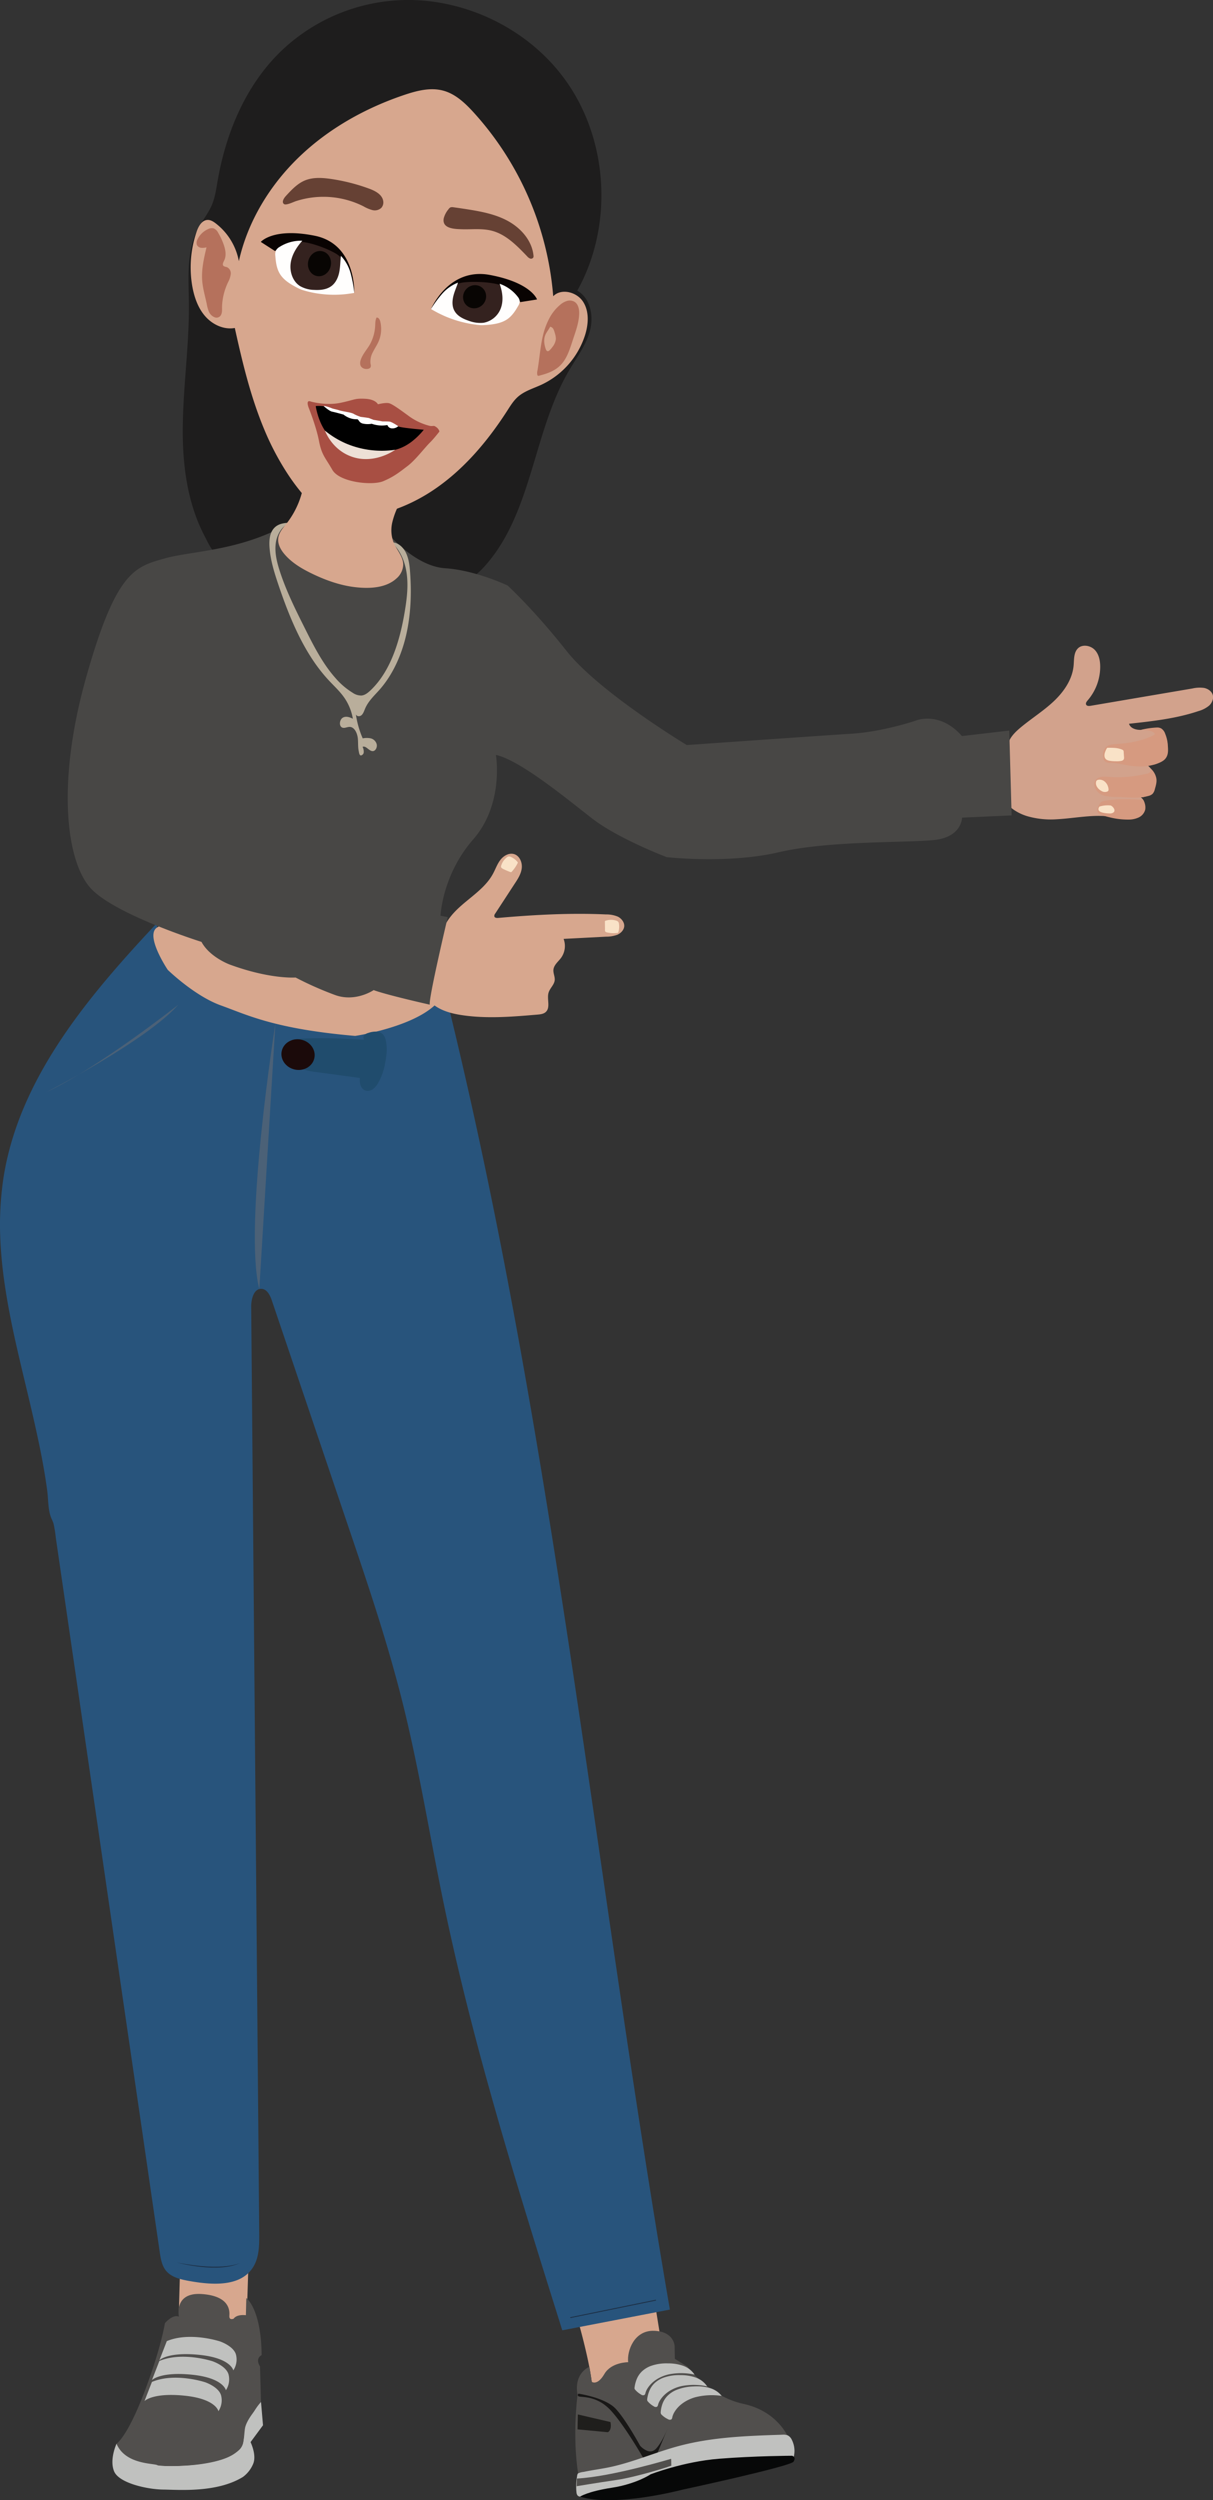 <svg xmlns="http://www.w3.org/2000/svg" id="Layer_1" data-name="Layer 1" viewBox="0 0 749.41 1544.5"><rect x="0" y="0" width="749.41" height="1544.5" fill="#333333" stroke="none"/><defs><style>.cls-1{fill:#1e1d1d;}.cls-2{fill:#d7a78e;}.cls-3{fill:#28547c;}.cls-4{fill:#d2a28c;}.cls-5{fill:#d69a80;}.cls-6{fill:#f9e2c7;}.cls-7{fill:#484745;}.cls-8{fill:#b9ae9b;}.cls-9{fill:#664134;}.cls-10{fill:#a84f43;}.cls-11{fill:#fff;}.cls-12{fill:#34221f;}.cls-13{fill:#090302;}.cls-14{fill:#fffefd;}.cls-15{fill:#080503;}.cls-16{fill:#b5715c;}.cls-17{fill:#204c6d;}.cls-18{fill:#1b0a0a;}.cls-19{fill:#4b6177;}.cls-20{fill:#ede0d6;}.cls-21{fill:#1d3148;}.cls-22{fill:#c0c1bf;}.cls-23{fill:#514f4d;}.cls-24{fill:#1f1e1c;}.cls-25{fill:#181716;}.cls-26{fill:#070808;}</style></defs><g id="&#x110;&#x1EA6;U"><path class="cls-1" d="M275.61,2.42a113.61,113.61,0,0,0-102.82,30c-21.21,20.91-33.3,49.95-38.37,79.49-.86,5-1.55,10.07-3.52,14.72-2.2,5.18-5.88,9.56-8.51,14.53-7.35,13.86-5.85,30.55-5.69,46.28.26,26.66-3.88,53.21-3.79,79.88.07,17.44,2.09,35.15,8.09,51.58a97.58,97.58,0,0,0,5.25,11.94c1.8,3.43,3.94,8.4,6.84,11,5.41,4.86,15.33-1.3,20.21-4.3a84,84,0,0,1,10.83-6.17c10.08-4.31,21.56-2.62,32.34-.77q17,2.92,34.05,6.11c6.27,1.18,12.82,2.51,17.77,6.6,5.41,4.47,8.16,11.66,13.73,15.92,6,4.58,14.46,4.89,21.5,2.22s12.84-7.93,17.72-13.72c27.87-33.09,28.47-81.9,50.54-119.21,4.7-7.94,10.44-15.51,12.77-24.46s.12-20-7.9-24.49c21.91-39.28,19.48-91.2-6-128.19C333.18,26,305.47,8.54,275.61,2.42Z"></path><path class="cls-2" d="M111.11,1406.71l-.57,20.1s16.11-12.92,30.07,5.25l.17,9s5.68-4.14,11.4-.94l1.15-36.35s-14.71,10.29-42.3,2.84"></path><path class="cls-2" d="M358,1436.72s8.76,31.06,8,42.55c0,0,10.13-7.23,16.31-12.68a18.21,18.21,0,0,1,9.39-.26s-2.9-20.19,16.19-23.18l-2.58-16Z"></path><path class="cls-3" d="M98.85,568.23l0,0c-6.7,10.84,3.82,24.07,14,31.69,23.53,17.57,51.05,30.9,80.31,33.23s60.33-7.55,79.42-29.87c68,270.18,94.1,548.88,141.28,823.46l-66.47,12.82c-27.45-87.41-54.94-175-73.47-264.71-8.56-41.43-15.19-83.29-25.52-124.32-9.27-36.87-21.49-72.92-33.69-108.92L168,803.53c-1.1-3.25-2.91-7.08-6.34-7.33-4.82-.34-6.5,6.25-6.46,11.08l4.95,572.42c.07,7.43,0,15.39-4.22,21.52-7.91,11.55-25,10.37-38.8,7.9-5.32-.95-11.11-2.17-14.54-6.35-2.63-3.21-3.32-7.53-3.92-11.64L88,1317.58,77.25,1244l-10.7-73.55-10.7-73.54-10.69-73.55-10.7-73.55a68.93,68.93,0,0,0-1.39-8.59c-.46-1.6-1.32-3-1.84-4.6-1.6-4.9-1.39-10.76-2.07-15.86-1.51-11.21-3.6-22.33-6-33.38-4.73-22.19-10.57-44.13-15.26-66.33C3.35,799.31-.14,777.15,0,754.84a199,199,0,0,1,2.1-26.93C11.75,665.42,55.51,614.28,98.85,568.23Z"></path><path id="EO" class="cls-2" d="M102.46,561.8s3.13,6.38-5.15,11,6.33,26.33,6.33,26.33,16.48,16.11,32.89,22,33,14.48,82.89,18.81c0,0,51.68-7.56,56-30.13a8.78,8.78,0,0,0-4.71-3.64s-.35,5.31-2.05,5.7S228.33,599,228.33,599s-5.94,9.2-27.58,5c0,0-21-6.5-27.58-13.25a179.21,179.21,0,0,1-38.83-6.13C112.78,578.81,105,566.49,102.46,561.8Z"></path><g id="TAY_TR&#xC1;I" data-name="TAY TR&#xC1;I"><path class="cls-4" d="M622.8,459.37c.11-.36.24-.71.38-1.05,1.49-3.62,4.42-6.43,7.42-8.94,6.65-5.55,14.06-10.17,20.36-16.1s11.6-13.57,12.34-22.19c.33-3.74,0-8,2.73-10.62s7.69-1.75,10.33,1,3.41,6.88,3.36,10.73A31.85,31.85,0,0,1,672,432.63c-.67.77-1.42,1.8-.94,2.7s1.75.85,2.74.68l62.89-10.7a20.11,20.11,0,0,1,7.16-.35c2.36.46,4.68,2,5.39,4.26s-.4,5-2.21,6.66a17.74,17.74,0,0,1-6.51,3.37c-13.82,4.66-28.45,6.27-43,7.86.9,3,4.76,4,7.91,3.73s6.37-1.42,9.41-.54c4.25,1.23,6.6,6.08,6.48,10.5a12.83,12.83,0,0,1-3.89,9.14A9.47,9.47,0,0,1,708,472c3.76,2.64,6.3,7.21,5.8,11.78s-4.42,8.72-9,8.81c2.91,1.88,3.08,6.45,1,9.2s-5.77,3.88-9.24,3.94-6.87-.79-10.3-1.25c-11-1.48-22.08,1-33.15,1.61a52.86,52.86,0,0,1-18.52-1.91,30.15,30.15,0,0,1-8.22-3.91,25.26,25.26,0,0,1-3.52-2.92c-.69-.7-.66-1-.67-2l0-3.05-.23-23.06C621.8,465.9,621.78,462.5,622.8,459.37Z"></path><path class="cls-5" d="M705,450.84c1.42.06,5.9.31,7.53,1.5.28.2,1,.72.87,1.19a1.1,1.1,0,0,1-.61.57c-7.17,3.78-15.35,5-23.38,5.54-2.12.15-4.41.34-6,1.77a6.51,6.51,0,0,0-1.9,4.85c0,1.74.23,3.91,2,4.66a5.12,5.12,0,0,0,2.15.41c6.1-.55,16.81,4.76,29,.5,3.8-1.32,5.17-2.69,5.93-4,1.33-2.27,1.12-4.83.83-8.34a21.5,21.5,0,0,0-1.54-6.19,6.3,6.3,0,0,0-2.48-3.31,5.32,5.32,0,0,0-2.72-.56A50.24,50.24,0,0,0,705,450.84Z"></path><path class="cls-5" d="M710.85,474.7a3,3,0,0,1-.36,2.31,3.53,3.53,0,0,1-2.23,1q-2.64.63-5.33,1.08a73.67,73.67,0,0,1-17.92.84,22.34,22.34,0,0,0-3.92-.11,6.21,6.21,0,0,0-3.59,1.41,4.7,4.7,0,0,0-1.1,5.2,8.29,8.29,0,0,0,3.93,4.34,10.76,10.76,0,0,0,2.19.84,32.61,32.61,0,0,0,7.71.69c6.47.17,13.08,1.16,19.3-.61a5.67,5.67,0,0,0,2.54-1.28,6.25,6.25,0,0,0,1.4-2.86c1-3.37,1.27-5.1.88-7A10.89,10.89,0,0,0,710.85,474.7Z"></path><path class="cls-5" d="M706.18,494.2l0,0a1.88,1.88,0,0,0-.88-.18c-7.6-.35-15.27-.69-22.76.67a5.27,5.27,0,0,0-2.29.83,5.65,5.65,0,0,0-1.45,2.15,6,6,0,0,0-.82,3.61,3.06,3.06,0,0,0,2.14,2,37.27,37.27,0,0,0,5.06,1.52,46.23,46.23,0,0,0,12.15,1.5,14.61,14.61,0,0,0,6.2-1.33,7.39,7.39,0,0,0,4-4.8,8.47,8.47,0,0,0-.71-5A1.82,1.82,0,0,0,706.18,494.2Z"></path><path class="cls-6" d="M684,462.06a.9.9,0,0,0-.29.38,14.29,14.29,0,0,0-1.17,2.77c-.39,1.51-.26,3.31,1.21,4.17a5.35,5.35,0,0,0,1.57.56,21.83,21.83,0,0,0,4,.33,14,14,0,0,0,3.42-.22,2.21,2.21,0,0,0,1.52-.94,2.57,2.57,0,0,0,.17-1.43l-.21-3.25a1.69,1.69,0,0,0-.22-.86,1.65,1.65,0,0,0-.65-.45c-2.72-1.2-5.81-1.2-8.79-1.17A.92.92,0,0,0,684,462.06Z"></path><path class="cls-6" d="M679,481.65a4.88,4.88,0,0,1,3.3,1,6.63,6.63,0,0,1,2.26,3.3,5.76,5.76,0,0,1,.31,1.79,1.37,1.37,0,0,1-.12.69,1.34,1.34,0,0,1-.57.51,3.9,3.9,0,0,1-3.45-.19c-2.06-1-4.08-3.29-3.58-5.74a1.82,1.82,0,0,1,.32-.74,1.79,1.79,0,0,1,1-.54Z"></path><path class="cls-6" d="M679.26,498.26s-1.64,2,.42,3.16,6.48,1.1,6.48,1.1,2.26-.17,2.37-1.75-1.93-3.24-2.51-3.2A17.49,17.49,0,0,0,679.26,498.26Z"></path></g><g id="TAY_PH&#x1EA2;I" data-name="TAY PH&#x1EA2;I"><path class="cls-2" d="M273.49,574.42c-3.13,7.09-4.46,15.05-5.69,22.78a40.86,40.86,0,0,1-1,6.06l-1,6.35c-.34,2.11-.7,4.23-1,6.35-.28,1.89.5,2.47,1.89,3.72,5.08,4.58,12.05,6.42,18.66,7.42,15.41,2.33,31.11,1,46.64-.32,1.87-.16,3.89-.38,5.25-1.67,3-2.85.48-8,1.69-11.94.84-2.75,3.49-4.81,3.78-7.67.21-2.17-1-4.28-.8-6.44.29-3,3-5,4.75-7.37A12.52,12.52,0,0,0,348.2,580l26.32-1.37a19.32,19.32,0,0,0,7-1.23c2.17-1,4.05-3,4.15-5.35s-1.77-4.73-4-5.81a18.47,18.47,0,0,0-7.31-1.35c-22.18-1-44.41.21-66.52,2.16-.92.08-2.09,0-2.41-.85a2.18,2.18,0,0,1,.51-1.82L318,545.89c2-3,4-6.14,4.36-9.7s-1.41-7.63-4.86-8.59c-3.12-.86-6.41,1.08-8.38,3.65s-3,5.7-4.56,8.55c-6.15,11.37-19.43,17.08-27,27.54A38.79,38.79,0,0,0,273.49,574.42Z"></path><path class="cls-6" d="M309.54,535.55a1,1,0,0,0,.25.51,5.14,5.14,0,0,0,1.6,1,40.81,40.81,0,0,0,3.8,1.61,1,1,0,0,0,.63.09,1.1,1.1,0,0,0,.38-.3,22.19,22.19,0,0,0,3.6-5.24.7.7,0,0,0,.11-.42.65.65,0,0,0-.18-.31,11.12,11.12,0,0,0-4-3.08,2.68,2.68,0,0,0-1.41-.32,2.6,2.6,0,0,0-1.24.59,10.06,10.06,0,0,0-3.32,4.71A2.38,2.38,0,0,0,309.54,535.55Z"></path><path class="cls-6" d="M374,568.84a.5.5,0,0,0-.23.17.65.65,0,0,0-.07.37l.08,4.65a3.08,3.08,0,0,0,.13,1.39A1.83,1.83,0,0,0,375,576a18.36,18.36,0,0,0,6.4.32.59.59,0,0,0,.62-.5,11.28,11.28,0,0,0,.39-5.13,2.56,2.56,0,0,0-.4-1.17,2.6,2.6,0,0,0-1.32-.8,10.38,10.38,0,0,0-6.63.11Z"></path></g><path id="&#xC1;O" class="cls-7" d="M184,320s-15.15,12.89-2.79,23,28.23,13.42,28.9,13.42,25.51,2.72,33.55-2.79-1.8-15.08-1.8-15.08-3.72-5.78-2-8.84c0,0,16.48,20.13,35.21,21.33s38.53,10.66,38.53,10.66,16.15,14.75,36.38,40.36,74.34,58.2,74.34,58.2,82.15-5.78,101.68-7,39.47-8,39.47-8,14.75-6.51,28.83,9.44l29.23-3.39L625,503.71l-30.63,1.39s0,12-17.2,13.82-64.78.27-96.14,7.58-69.13,3-69.13,3-30-11.36-46.24-24-44.24-35.77-59.29-39.16c0,0,5.25,30.13-14,52.18s-20.2,47.17-20.2,47.17l4.46.87s-12,50.56-11.1,54.08c0,0-26.71-6-34.68-9,0,0-11.09,7.6-23.72,3.08a208.61,208.61,0,0,1-24.51-10.86s-15.55,1.23-40.66-8c0,0-12.39-4.52-17.47-14,0,0-52.42-16.44-68-32.65S34.75,484,53.22,418.47s30.06-68.23,48.2-73.41S151.71,340.71,184,320Z"></path><path id="D&#xC2;Y_CHUY&#x1EC0;N" data-name="D&#xC2;Y CHUY&#x1EC0;N" class="cls-8" d="M180.28,322.87c-3.89.06-8.19.31-11,3.43s-3.08,7.88-2.74,12.2c.6,7.72,2.9,15.11,5.33,22.34,7.33,21.81,16.42,43.57,31.32,59.52,3.52,3.78,7.37,7.23,10.22,11.69A32.44,32.44,0,0,1,218,444c-2-1-4.3-1.77-6.22-.65s-2.51,4.86-.58,6c1.48.84,3.22-.35,4.88-.3,2.91.08,4.67,3.84,5,7.16.25,2.59,0,5.25.55,7.8.16.78.33,2.32,1.05,2.61s1.85-.68,2-1.54a6.24,6.24,0,0,0-.68-3.72c2.2-.9,4,2.79,6.37,2.65,1.68-.09,2.8-2.4,2.36-4.26a5.09,5.09,0,0,0-3.64-3.62,12.48,12.48,0,0,0-5,0,57.73,57.73,0,0,1-4.23-14.86c.54,1.46,2.48,1.48,3.55.48s1.55-2.59,2.16-4c2-4.74,5.78-8.11,9.05-11.82,8-9.14,13.41-21.05,16.3-33.58s3.38-25.67,2.46-38.58c-.3-4.23-.78-8.56-2.59-12.27s-5.22-6.65-8.91-6.39c5.39,4.51,8.45,12,9.42,19.56s.06,15.29-1.19,22.8c-3,18.28-8.69,37.14-21.2,49-1.63,1.54-3.46,3-5.56,3.2a9.24,9.24,0,0,1-5.42-1.68,45.73,45.73,0,0,1-10.73-9.19c-8-9-13.64-20.25-19.2-31.37-5.65-11.29-11.3-22.66-15.23-34.88-1.78-5.56-3.22-11.52-2.34-17.36S175.15,323.64,180.28,322.87Z"></path><path id="C&#x1ED4;" class="cls-2" d="M188.14,295a42.33,42.33,0,0,0,16.61,13.63,72,72,0,0,0,20.83,5.91c7.33,1.05,15.52,1.13,21.27-3.53a48.23,48.23,0,0,0-4.48,11.65,21.37,21.37,0,0,0,.74,12.32c1.86,4.64,5.84,8.6,6,13.6A11.72,11.72,0,0,1,245,357.3c-6.61,6.08-16.91,6.4-25.33,5.45-9.36-1.05-18.38-4.26-26.82-8.34-6.34-3.06-12.58-6.72-17.13-12.11-2.33-2.75-4.24-6.21-3.81-9.79s3-6.4,5.23-9.23A53.16,53.16,0,0,0,188.14,295Z"></path><path class="cls-2" d="M145.1,202.75l0-.14c-6.78,1.24-13.84-2.09-18.36-7.29s-6.82-12-8-18.8A68.28,68.28,0,0,1,121.52,143c1.14-3.29,3.24-7,6.72-7.13,1.88-.06,3.61,1,5.1,2.17a38.31,38.31,0,0,1,14.23,23.29c5.5-24.64,19.23-47.12,37.47-64.59s40.84-30.06,64.78-38.12c7.74-2.6,16.1-4.76,24-2.63,7.52,2,13.49,7.66,18.75,13.41A191.55,191.55,0,0,1,341.78,183c5-5.12,14.55-2.64,18.45,3.38s3.35,13.95,1.18,20.79a51,51,0,0,1-26.89,30.49c-5,2.3-10.46,3.86-14.57,7.49-2.66,2.36-4.56,5.44-6.48,8.43C301,273,285.7,291.08,266.32,303.67c-14.81,9.61-32.18,15.82-49.92,16.31a76.87,76.87,0,0,1-13.3-.76c-4.08-.6-6.64-3.87-9.48-6.73a127.27,127.27,0,0,1-16.27-20.3,167.34,167.34,0,0,1-14.07-26.85C154.88,245.27,149.78,224,145.1,202.75Z"></path><path class="cls-9" d="M175.59,122.39c-.79,1.23-1.37,2.84-.07,3.71s5.82-1.35,7.16-1.79a55.07,55.07,0,0,1,41.89,3.15,22.48,22.48,0,0,0,5.5,2.32,5.93,5.93,0,0,0,5.56-1.42,5.05,5.05,0,0,0,1.13-4.19c-.65-4.07-5-6.3-8.89-7.7a118.07,118.07,0,0,0-23.91-6c-5.14-.71-10.54-1-15.35.91s-8.62,6-12.16,9.88A8.43,8.43,0,0,0,175.59,122.39Z"></path><path class="cls-9" d="M278.48,128.06a1.48,1.48,0,0,0-.27.1,3.39,3.39,0,0,0-1.14,1.12,14.47,14.47,0,0,0-2.91,5.55c-1.25,6.49,6.73,6.64,11.13,6.79,6.18.21,12.47-.65,18.53.91,8.83,2.27,15.54,9.24,21.85,15.81a4.83,4.83,0,0,0,1.84,1.38,1.66,1.66,0,0,0,2-.69,2.27,2.27,0,0,0,.09-1.16c-.87-8.93-7.38-16.55-15.18-21s-16.81-6.17-25.68-7.57c-2.88-.45-5.76-.88-8.65-1.27A3.73,3.73,0,0,0,278.48,128.06Z"></path><path class="cls-10" d="M192,248.05s9.26,2.71,18.39.79,8.47-2.8,15.1-2.5,8,3.41,8,3.41,4.8-1.25,7-.62,7,4.17,12.59,8.26a37.16,37.16,0,0,0,11.85,5.54,5.69,5.69,0,0,0,6.71-2.75c2.67-4.25,2.92-4.22,5.25-5.44s2.59,4.57.42,5.57-7.64,9.09-11.37,12.76-9.23,11.09-14.07,14.76-8.34,6.59-15.09,9.43-27,.75-31.45-7-6.59-9.15-8.26-17.88-6.17-20-6.17-20S188.43,246.63,192,248.05Z"></path><path d="M195.06,250.84s2.26,16,12.31,21.53,21.89,7.54,29.77,6.74,12.26-2.71,16.68-5.88a44.43,44.43,0,0,0,8-7.75s-12.14-1-15.1-1.84-4.17-3.13-8.09-3.17a25.61,25.61,0,0,1-10-1.67c-3.08-1.25-6.63-.62-8.13-1.75s-6.34-2.62-10.38-3-6.63-3-10.72-3.17A24.24,24.24,0,0,0,195.06,250.84Z"></path><path class="cls-11" d="M200,250.88s3.46,3.12,5.23,3.44,7,1.79,7,1.79a13.47,13.47,0,0,0,4.1,2.25,11.82,11.82,0,0,0,4.13.63c1.29-.07,1,1.79,3.4,2.6a13.85,13.85,0,0,0,5.8.19,18.7,18.7,0,0,0,9.67.79,3.1,3.1,0,0,0,3,2.07,5.28,5.28,0,0,0,3.73-1.36s-3.91-2.65-5.38-2.83-4.47-.05-4.81-.19-5.07-.89-5.07-.89l-3-1.16-2.17-.33-2.81-.36a23.82,23.82,0,0,1-4.15-1.75c-1.08-.75-4.38-1.28-4.38-1.28s-3.76-.67-4.9-1.08-3.51-.83-4.34-1.19S200.23,250.41,200,250.88Z"></path><ellipse class="cls-12" cx="193.87" cy="163.73" rx="16.47" ry="18.77" transform="translate(25.6 353.67) rotate(-88.64)"></ellipse><path class="cls-13" d="M161.12,149.44s7.64-9,33.38-3.8,24.36,35.45,24.36,35.45l-3.77-13.77s-2.27-6.15-5.58-9.23-19.79-9.89-26.57-8.55a41,41,0,0,0-13,5.57Z"></path><path class="cls-14" d="M170.46,154.77v0a6.44,6.44,0,0,0-.35,3.3c.27,3.68.74,7.47,2.56,10.68,2,3.57,5.48,6,9,7.95.9.5,1.82,1,2.73,1.44a17.73,17.73,0,0,0,3.05,1.2,68.37,68.37,0,0,0,7.06,1.69,67.49,67.49,0,0,0,14.47,1c1.67-.06,3.33-.18,5-.37.42-.05,4.9-.63,4.89-.74a76.05,76.05,0,0,0-2.26-12.17,25.49,25.49,0,0,0-6-10.7c-.37,3.34-.36,6.73-1,10s-2.11,6.59-4.79,8.62c-3,2.26-6.95,2.63-10.67,2.42a18.26,18.26,0,0,1-8.81-2.38c-4.48-2.87-6.45-8.71-5.77-14s3.64-10,7.21-14a24.57,24.57,0,0,0-14,3.79A5.91,5.91,0,0,0,170.46,154.77Z"></path><ellipse class="cls-15" cx="197.37" cy="162.84" rx="7.84" ry="7.11" transform="translate(-8.05 315.4) rotate(-76.12)"></ellipse><ellipse class="cls-12" cx="296.07" cy="185.31" rx="15.22" ry="18.6" transform="translate(52.85 435.99) rotate(-77.91)"></ellipse><path class="cls-13" d="M331.79,185s-3.42-10.32-29.1-15.15S266.24,191,266.24,191l8.93-10.25s4.54-4.37,8.8-5.78,22.08-1.26,27.78,2.3a38.39,38.39,0,0,1,9.72,9.36Z"></path><path class="cls-14" d="M321.1,186.14v0a5.66,5.66,0,0,1-1,2.91c-1.71,3-3.65,6-6.6,8.08-3.28,2.28-7.41,3.09-11.41,3.48-1,.1-2.05.17-3.08.24a19,19,0,0,1-3.28-.08,71.52,71.52,0,0,1-20.82-5.42q-2.25-1-4.43-2.1c-.36-.19-4.24-2.28-4.19-2.37a69.69,69.69,0,0,1,6.92-9.44,25.49,25.49,0,0,1,9.77-6.87c-1,2.95-2.34,5.8-3,8.81s-.69,6.31,1,9c1.82,3,5.33,4.7,8.83,5.85a19.57,19.57,0,0,0,9,1.15,14.08,14.08,0,0,0,10.86-9.72c1.47-4.7.65-9.75-1-14.36a24,24,0,0,1,11.33,8.21A5,5,0,0,1,321.1,186.14Z"></path><ellipse class="cls-15" cx="293.21" cy="183.31" rx="7.28" ry="7" transform="translate(-39.44 277.74) rotate(-47.86)"></ellipse><path class="cls-16" d="M339.53,196.37a27.37,27.37,0,0,1,6.46-8,11.61,11.61,0,0,1,4.19-2.42,5.94,5.94,0,0,1,4.71.45c2.36,1.43,3,4.56,2.94,7.32-.13,5.59-2.16,10.93-3.91,16.24-1.9,5.76-3.67,11.92-8.09,16.08-3.29,3.12-7.67,4.72-12,5.84-.63.16-1.54.64-1.83-.18a5.77,5.77,0,0,1,.06-2.83c1.25-7.21,1.7-14.56,3.41-21.67A44.15,44.15,0,0,1,339.53,196.37Z"></path><path class="cls-2" d="M339.89,201.85a2.67,2.67,0,0,1,1.94,1.35,9.22,9.22,0,0,1,.86,2.3,12.83,12.83,0,0,1,.75,3.85,9.45,9.45,0,0,1-2.2,5.07,12.17,12.17,0,0,1-1.73,2,2.18,2.18,0,0,1-.73.47c-1,.33-1.46-.78-1.7-1.52-.89-2.7-1.28-5.71-.21-8.34C337.62,205.17,339,203.66,339.89,201.85Z"></path><path class="cls-16" d="M127.58,152.8c-1.59,6.75-3.19,13.64-2.66,20.56.37,4.85,1.78,9.55,2.79,14.3A22.67,22.67,0,0,0,129,192.4a6.45,6.45,0,0,0,3.54,3.58,3.09,3.09,0,0,0,4-1.42c.78-1.48.64-3.25.63-4.92A37.93,37.93,0,0,1,141,174.15a14,14,0,0,0,1.57-4.86,4.18,4.18,0,0,0-2.3-4.21c-.84-.32-1.91-.32-2.41-1.07s.1-2,.59-3c1.57-3.06.87-6.78-.28-10a41.06,41.06,0,0,0-3.34-7.14,5.65,5.65,0,0,0-2.8-2.78,5,5,0,0,0-3.42.42,13.13,13.13,0,0,0-6.57,6.34,4.22,4.22,0,0,0-.39,3.45,3.37,3.37,0,0,0,2.66,1.79A10.1,10.1,0,0,0,127.58,152.8Z"></path><path class="cls-16" d="M231.94,198.66c-.09.83-.1,1.69-.15,2.52a26.45,26.45,0,0,1-3.44,11.91c-1.79,3-4.3,5.74-5.44,9.09a5.88,5.88,0,0,0-.34,3c.42,2.26,3,3.17,5.05,2.61a2,2,0,0,0,1.32-.92,3,3,0,0,0,0-2,11.83,11.83,0,0,1,1.46-7.39c1.13-2.29,2.61-4.41,3.6-6.76a19.57,19.57,0,0,0,1-11.81,5.05,5.05,0,0,0-.71-1.82,2,2,0,0,0-1.64-.94A8,8,0,0,0,231.94,198.66Z"></path></g><path class="cls-17" d="M180.45,642.46a.83.83,0,0,1,.16-.12,3.39,3.39,0,0,1,1.6-.4c14.25-1.16,28.57-.41,42.84.34-.3,0-.49-.86-.51-1.08a2.31,2.31,0,0,1,.54-1.69,5.32,5.32,0,0,1,2.64-1.47,13.61,13.61,0,0,1,4.76-.77,6.16,6.16,0,0,1,4.3,1.92,7.7,7.7,0,0,1,1.51,3.34c1.16,4.83.55,9.9-.47,14.75a36.25,36.25,0,0,1-4.57,12.37,10.56,10.56,0,0,1-3.26,3.42,5.13,5.13,0,0,1-4.56.49,5.19,5.19,0,0,1-2.73-3.28,11.6,11.6,0,0,1-.34-4.36l-26.82-3.64a38.23,38.23,0,0,1-9.36-2.08,14.6,14.6,0,0,1-5.13-3.36,12.35,12.35,0,0,1-1.8-2.49,7.77,7.77,0,0,1-.75-3.1,16.12,16.12,0,0,1,1-7.31A3.33,3.33,0,0,1,180.45,642.46Z"></path><ellipse class="cls-18" cx="184.14" cy="651.51" rx="9.44" ry="10.31" transform="translate(-491.45 695.68) rotate(-77.96)"></ellipse><path class="cls-19" d="M170.14,632.32s-19.86,125-9.93,164.1Z"></path><path class="cls-19" d="M110.2,620.64s-49.92,39.41-81.83,54.17C28.37,674.81,90.39,643.07,110.2,620.64Z"></path><path class="cls-2" d="M262.12,261.65s12.68.3,8.84,9.43,12.89-18.56,12.89-18.56l-6.34-1.5Z"></path><path class="cls-2" d="M265.84,263.14a5.71,5.71,0,0,1,3.21.15c1.8.59,1.69-2.45,1.69-2.45Z"></path><path class="cls-20" d="M200.74,266a54.52,54.52,0,0,0,13.38,8.12,56.74,56.74,0,0,0,30.08,3.72c-.68.5-14,9.85-28.5,3.65C205.55,277.19,201.57,268.09,200.74,266Z"></path><path class="cls-21" d="M109.17,1397.64s26,7.25,39.87,0C149,1397.64,139,1403.55,109.17,1397.64Z"></path><rect class="cls-21" x="351.75" y="1426.05" width="54.04" height="0.56" transform="translate(-277.88 104.71) rotate(-11.55)"></rect><g id="GI&#xC0;Y_PH&#x1EA2;I" data-name="GI&#xC0;Y PH&#x1EA2;I"><path class="cls-22" d="M95.27,1522.66s10,7.88,42.63-1.5c0,0,15-4.22,16.19-15.17a60.34,60.34,0,0,1,6.55-20.38s-10.94,6.72-11.69,20.07-22.11,15.39-22.11,15.39S97.57,1522.85,95.27,1522.66Z"></path><path class="cls-23" d="M110.53,1431.07s-3.25-15.1,14.06-13.93,17.38,10.28,17.11,13.41,2.66,1.83,2.66,1.83,1.46-2.79,7.55-2.16l.27-10.6s9.19,6.49,9.46,35.26c0,0-4.26,1.88-1,7l.63,22.86s-9.23,9.42-10,15.84-.36,10.34-3.47,12.89-10.55,10.09-42.46,10S72,1509.6,72,1509.6s6.5-3.88,17-31.36,12.9-43.08,12.9-43.08S106.51,1429.53,110.53,1431.07Z"></path><path class="cls-22" d="M103.06,1446.24l-4.59,11.82s5-5.31,24.6-3.35,21.08,9.61,21.08,9.61a12.22,12.22,0,0,0,1.71-9.48c-1.26-5.53-10-8.44-10-8.44S117.29,1440.26,103.06,1446.24Z"></path><path class="cls-22" d="M98.46,1458.5l-4.58,11.82s5-5.31,24.6-3.35,21.08,9.61,21.08,9.61a12.22,12.22,0,0,0,1.71-9.48c-1.27-5.53-10-8.44-10-8.44S112.69,1452.52,98.46,1458.5Z"></path><path class="cls-22" d="M93.86,1471.45l-4.59,11.82s5-5.31,24.6-3.35,21.08,9.61,21.08,9.61a12.22,12.22,0,0,0,1.71-9.48c-1.26-5.53-10-8.44-10-8.44S108.09,1465.47,93.86,1471.45Z"></path><path class="cls-22" d="M161.26,1483.86s-8.32,8.23-10.87,24.61-51.3,15.69-53.14,14.42-19.86-.24-25.25-13.28c0,0-4.54,9.77-1.5,17.08s20.59,11.14,30.31,11.25,33.23,2.12,49.31-7.82a19.15,19.15,0,0,0,6.43-8.42c2-5.41-1.75-13.07-1.75-13.07l7.69-10.42Z"></path></g><g id="GI&#xC0;Y_TR&#xC1;I" data-name="GI&#xC0;Y TR&#xC1;I"><path class="cls-23" d="M424.67,1462l-7.74-4.82-.13-7.88s-.27-9-12.65-9.44-16.88,12.47-16.06,19.4c0,0-10.41-.09-14.71,7.3s-7.75,4.84-7.75,4.84l-1.47-9.3s-9.77,3.57-7.36,17.39c0,0-3.37,25.17.44,48.88,0,0,31.05-4,42.52-9.52s36.17-13.5,87.08-13.42c0,0-6.48-15.91-27.55-20.42S424.67,1462,424.67,1462Z"></path><path class="cls-22" d="M392.05,1475.63a.19.19,0,0,0,0,.07,2.09,2.09,0,0,0,.39.59,13.82,13.82,0,0,0,3.7,3,1.91,1.91,0,0,0,2,.22,2.15,2.15,0,0,0,.64-1.29,10.67,10.67,0,0,1,1.41-3c2.85-4.39,7.79-7.26,13-8.45a39.17,39.17,0,0,1,15.92.15,14.3,14.3,0,0,0-7.3-5.52,27.77,27.77,0,0,0-9.25-1.41,28.41,28.41,0,0,0-10.76,1.69,16.42,16.42,0,0,0-5.17,3.24,13.86,13.86,0,0,0-3.42,5.23,20.31,20.31,0,0,0-1.15,4.59A2.1,2.1,0,0,0,392.05,1475.63Z"></path><path class="cls-22" d="M399.89,1482.89l0,.07a1.89,1.89,0,0,0,.39.59,13.82,13.82,0,0,0,3.7,3,1.89,1.89,0,0,0,1.95.22,2.16,2.16,0,0,0,.65-1.29,10.4,10.4,0,0,1,1.41-3c2.85-4.39,7.79-7.26,13-8.45a39.12,39.12,0,0,1,15.91.15,14.28,14.28,0,0,0-7.29-5.52,27.83,27.83,0,0,0-9.26-1.41,28.35,28.35,0,0,0-10.75,1.69,16.58,16.58,0,0,0-5.18,3.24,13.72,13.72,0,0,0-3.41,5.23,19.82,19.82,0,0,0-1.16,4.59A2.47,2.47,0,0,0,399.89,1482.89Z"></path><path class="cls-22" d="M408.34,1491.09l0,.07a2.13,2.13,0,0,0,.44.56,14.2,14.2,0,0,0,4,2.78,2,2,0,0,0,2,.09,2.11,2.11,0,0,0,.58-1.33,10.82,10.82,0,0,1,1.26-3.1c2.67-4.56,7.58-7.73,12.86-9.24a41.76,41.76,0,0,1,16.41-.84,14.71,14.71,0,0,0-7.86-5,29.63,29.63,0,0,0-9.63-.84,30.14,30.14,0,0,0-11,2.36,16.92,16.92,0,0,0-5.13,3.56,13.82,13.82,0,0,0-3.19,5.43,19.52,19.52,0,0,0-.9,4.65A2.1,2.1,0,0,0,408.34,1491.09Z"></path><path class="cls-24" d="M357,1491.54l-.18,9.2,18.71,1.77s2.63-1,1.64-6.28Z"></path><path class="cls-25" d="M357.42,1478.74a.93.93,0,0,0,0,1.58c1.65.85,11.16-.79,20,8.82s20.66,30.42,20.66,30.42l7.27-2.22,7.12-17.15c-1.77,4.17-3.84,8.62-6.77,12.08-1.87,2.19-4.06,2.68-6.62,1.38a12.9,12.9,0,0,1-3.62-2.79s-8.67-16-15.1-22.86-22.74-9.27-22.74-9.27"></path><path class="cls-22" d="M356.93,1528.19a3.77,3.77,0,0,0-.4,1.53,36.81,36.81,0,0,0-.54,7.56c0,.76.08,1.51.16,2.27a3.61,3.61,0,0,0,.6,1.93c1.17,1.48,3.55.67,5.31-.08,4.64-2,9.74-2.68,14.69-3.74,10.17-2.18,19.86-6,29.85-8.88,26.74-7.65,55-8.08,82.88-8.46a15.1,15.1,0,0,0-.25-13.06,5.8,5.8,0,0,0-2.54-2.79,7.52,7.52,0,0,0-3.38-.42c-21.5.7-43.25,1.43-64,7-14.67,3.93-28.65,10.22-43.55,13.24-5,1-10.15,1.66-15.18,2.74a10.34,10.34,0,0,0-3.34.86A1.52,1.52,0,0,0,356.93,1528.19Z"></path><path class="cls-23" d="M356.45,1531.12l-.19,4.75s12.2-2.06,24.59-3.86,34.13-8.65,33.95-8.91,0-4.13-.23-4.14S378.26,1530,356.45,1531.12Z"></path><path class="cls-26" d="M358.37,1542.3s4.65-3.2,19.69-5.5,23.87-8.27,23.87-8.27,20.14-7.86,42.24-9.63,45.2-1.85,45.2-1.85,2.79.71.88,3.66S421.69,1538,421.69,1538,379.69,1549.09,358.37,1542.3Z"></path></g></svg>
